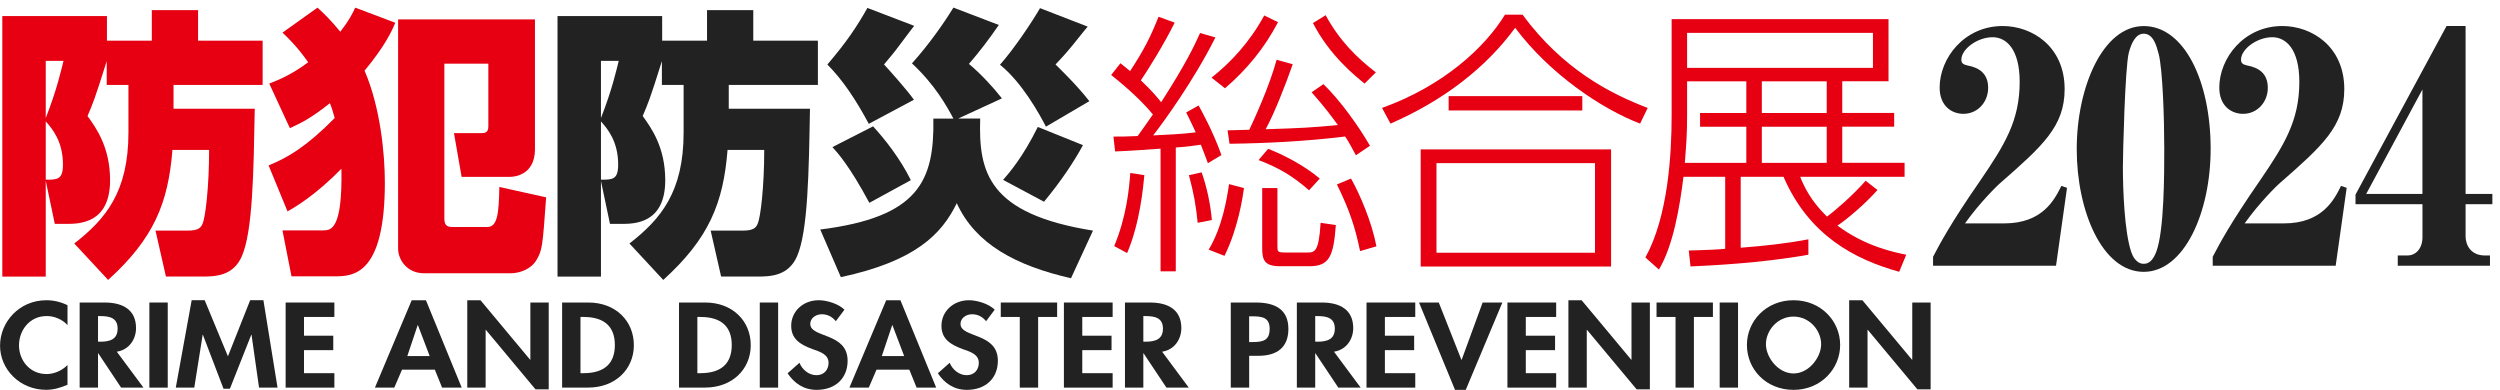 <svg width="327" height="51" viewBox="0 0 327 51" fill="none" xmlns="http://www.w3.org/2000/svg">
<path d="M5.983 23.683V36.179H0.301V2.1H13.989V5.323H19.857V1.329H25.907V5.323H34.352V11.11H22.698V14.225H33.322C33.172 22.541 33.063 30.272 31.625 33.536C30.481 36.137 28.086 36.173 26.424 36.173H21.705L20.339 30.164H24.51C25.84 30.164 26.244 29.872 26.503 29.25C26.87 28.407 27.351 24.449 27.351 19.612H22.554C22 26.577 20.122 31.193 14.145 36.615L9.715 31.85C13.808 28.664 16.799 25.106 16.799 17.34V11.11H13.958V7.995C12.405 12.94 12.153 13.526 11.448 15.176C12.556 16.712 14.398 19.241 14.398 23.57C14.398 29.285 10.305 29.285 8.643 29.285H7.169L5.989 23.677L5.983 23.683ZM5.983 7.965V15.439C7.458 11.702 8.047 8.988 8.306 7.965H5.983ZM5.983 23.504C7.494 23.504 8.234 23.504 8.234 21.525C8.234 18.482 6.832 16.832 5.983 15.881V23.504Z" fill="#E60012"/>
<path d="M35.146 21.633C37.542 20.64 39.944 19.325 43.778 15.439C43.519 14.524 43.447 14.231 43.152 13.496C40.533 15.582 39.203 16.168 37.915 16.76L35.218 10.931C36.434 10.453 38.096 9.795 40.311 8.145C39.023 6.315 37.951 5.215 36.952 4.265L41.527 1C42.339 1.736 43.152 2.501 44.512 4.151C45.728 2.573 46.059 1.843 46.468 1L51.705 2.979C51.302 3.93 50.453 5.909 47.684 9.245C49.749 14.01 50.339 20.126 50.339 23.869C50.339 35.886 46.246 36.143 43.844 36.143H38.126L36.946 30.134H42.225C43.26 30.134 44.807 30.134 44.657 22.075C41.226 25.555 38.716 27.02 37.608 27.647L35.134 21.639L35.146 21.633ZM69.974 2.537V19.504C69.974 23.133 66.91 23.133 66.687 23.133H60.379L59.38 17.418H62.811C63.437 17.418 63.876 17.382 63.876 16.503V8.33H58.122V28.556C58.122 29.291 58.308 29.692 59.157 29.692H63.732C65.098 29.692 65.242 27.863 65.315 24.455L71.436 25.812C70.961 32.406 70.919 32.699 70.184 33.985C69.522 35.157 68.041 35.743 66.789 35.743H55.467C53.216 35.743 52.072 33.949 52.072 32.52V2.537H69.974Z" fill="#E60012"/>
<path d="M78.605 36.179H72.923V2.1H86.611V5.323H92.48V1.329H98.529V5.323H106.98V11.11H95.321V14.225H105.945C105.794 22.541 105.686 30.272 104.247 33.536C103.104 36.137 100.702 36.173 99.047 36.173H94.321L92.955 30.164H97.12C98.451 30.164 98.854 29.872 99.113 29.25C99.48 28.407 99.962 24.449 99.962 19.612H95.164C94.61 26.577 92.732 31.193 86.755 36.615L82.331 31.85C86.43 28.664 89.416 25.106 89.416 17.34V11.11H86.575V7.995C85.028 12.94 84.769 13.526 84.065 15.176C85.172 16.712 87.014 19.241 87.014 23.57C87.014 29.285 82.921 29.285 81.26 29.285H79.785L78.605 23.677V36.179ZM78.605 7.965V15.439C80.08 11.702 80.67 8.988 80.929 7.965H78.605ZM78.605 23.504C80.116 23.504 80.856 23.504 80.856 21.525C80.856 18.482 79.454 16.832 78.605 15.881V23.504Z" fill="#222222"/>
<path d="M124.707 15.511C123.822 13.861 122.311 11.11 119.283 8.288C121.571 5.759 123.635 2.758 124.707 0.994L130.648 3.266C129.354 5.138 128.138 6.746 126.735 8.36C128.282 9.645 129.943 11.439 131.051 12.868L125.333 15.505H128.21C127.987 22.506 129.209 27.964 142.963 30.164L140.086 36.394C132.893 34.744 127.614 31.958 125.146 26.577C123.154 30.679 119.687 34.164 109.984 36.251L107.287 30.021C120.162 28.407 122.227 23.683 122.082 15.511H124.707ZM113.643 16.204C111.946 13.053 110.285 10.524 108.22 8.438C110.694 5.544 112.054 3.529 113.457 1.036L119.578 3.38C119.283 3.744 119.097 4.002 117.55 6.052C117.032 6.788 116.075 7.882 115.63 8.432C116.183 9.018 118.615 11.732 119.542 13.047L113.637 16.198L113.643 16.204ZM113.715 26.535C111.061 21.591 109.508 19.941 108.882 19.241L114.197 16.527C115.75 18.213 117.742 20.742 119.139 23.564L113.715 26.529V26.535ZM136.811 16.569C135.963 14.919 133.675 10.775 130.798 8.468C132.682 6.345 135.042 2.788 136.035 1.066L142.271 3.481C141.94 3.846 141.795 4.067 140.278 5.939C139.285 7.146 138.689 7.768 138.063 8.432C138.581 8.946 140.868 11.146 142.488 13.233L136.805 16.569H136.811ZM131.207 23.528C132.092 22.506 133.754 20.599 135.746 16.605L141.651 18.984C140.507 21.113 138.774 23.713 136.559 26.386L131.207 23.528Z" fill="#222222"/>
<path d="M158.98 4.886C156.175 10.494 152.154 16.025 150.83 17.711C152.455 17.639 154.815 17.525 156.404 17.31C155.736 15.881 155.519 15.439 155.152 14.709L156.777 13.795C157.18 14.53 158.655 17.167 159.763 20.282L157.993 21.346C157.548 20.174 157.403 19.732 157.072 18.93C156.26 19.038 155.339 19.188 153.792 19.295V35.491H151.799V19.445C150.469 19.552 147.08 19.773 145.858 19.809L145.636 17.866C146.629 17.866 147.369 17.866 148.808 17.794C149.47 16.88 150.319 15.666 150.8 14.973C149.512 13.394 147.556 11.565 145.341 9.807L146.557 8.27C147.219 8.785 147.441 9.006 147.815 9.299C149.584 6.584 150.397 5.048 151.54 2.19L153.647 2.961C152.353 5.598 150.252 9.006 149.223 10.512C150.626 11.834 151.402 12.748 151.878 13.37C155.128 8.312 156.193 6.04 156.97 4.318L158.998 4.904L158.98 4.886ZM145.738 32.185C147.321 28.413 147.694 24.748 147.839 22.619L149.681 22.912C149.53 24.449 149.127 29.106 147.429 33.1L145.732 32.185H145.738ZM156.657 29.142C156.398 26.685 156.175 25.441 155.513 22.912L157.174 22.547C157.837 24.383 158.354 26.798 158.505 28.777L156.663 29.142H156.657ZM158.095 32.657C159.865 29.728 160.497 25.955 160.756 24.084L162.712 24.598C162.562 25.698 161.972 29.8 160.166 33.465L158.101 32.657H158.095ZM158.463 10.16C160.973 8.181 163.441 5.544 165.361 2.023L167.166 2.901C165.361 6.345 163.073 9.095 160.232 11.547L158.463 10.154V10.16ZM169.087 8.402C168.238 10.859 166.685 14.853 165.547 16.904C170.122 16.76 171.669 16.682 174.991 16.354C173.992 14.996 173.481 14.267 171.56 12.067L173.107 11.003C175.323 13.167 177.718 16.503 179.193 19.068L177.351 20.311C176.797 19.283 176.502 18.697 175.949 17.854C170.928 18.476 165.878 18.733 160.822 18.805L160.563 17.047C160.858 17.047 163.037 16.975 163.404 16.975C163.994 15.732 166.023 11.367 166.98 7.816L169.087 8.402ZM171.223 24.891C169.05 22.984 167.275 21.962 164.62 20.933L165.872 19.468C167.714 20.162 170.597 21.633 172.626 23.355L171.223 24.891ZM167.088 32.185C167.088 32.921 167.088 33.028 168.16 33.028H170.965C171.922 33.028 172.512 33.028 172.734 29.142L174.727 29.435C174.432 33.501 173.878 34.822 171.296 34.822H167.383C165.319 34.822 165.096 33.907 165.096 32.442V24.598H167.088V32.185ZM173.396 1.993C175.238 5.365 177.489 7.565 179.963 9.466L178.489 10.931C177.309 9.98 173.914 7.266 171.735 3.015L173.396 1.987V1.993ZM177.899 32.849C177.273 29.77 176.496 27.426 174.871 24.126L176.713 23.355C177.857 25.369 179.446 29.07 180.036 32.221L177.899 32.843V32.849Z" fill="#E60012"/>
<path d="M180.77 14.117C188.92 11.188 194.307 6.094 196.853 1.915H199.141C204.45 9.095 210.613 12.246 215.519 14.117L214.526 16.168C209.434 14.225 202.644 9.61 198.184 3.637C194.379 8.838 188.848 13.131 181.877 16.168L180.77 14.117ZM210.728 19.54V34.858H185.826V19.54H210.728ZM208.627 21.334H187.891V33.058H208.627V21.334ZM206.966 14.446H189.48V12.575H206.966V14.446Z" fill="#E60012"/>
<path d="M245.573 24.855C243.912 26.727 241.516 28.741 240.336 29.507C244.026 32.257 247.752 32.986 249.335 33.315L248.414 35.551C242.624 33.937 236.611 30.822 233.288 23.128H227.684V32.4C230.633 32.179 233.697 31.85 236.538 31.3V33.315C230.302 34.451 223.332 34.744 221.117 34.852L220.894 32.765C223.808 32.693 224.843 32.616 225.656 32.544V23.128H220.196C219.715 27.049 218.866 32.108 216.988 35.258L215.218 33.68C218.168 28.329 218.649 20.27 218.649 15.14V2.501H247.018V10.632H240.968V14.775H247.758V16.569H240.968V21.298H249.119V23.128H235.467C235.906 24.263 236.833 26.278 238.97 28.329C240.078 27.522 242.437 25.471 244.026 23.642L245.573 24.849V24.855ZM228.418 10.638H220.672V15.11C220.672 17.782 220.557 18.847 220.377 21.304H228.418V16.575H222.369V14.781H228.418V10.638ZM244.983 4.3H220.672V8.88H244.983V4.3ZM238.934 10.638H230.447V14.781H238.934V10.638ZM238.934 16.575H230.447V21.304H238.934V16.575Z" fill="#E60012"/>
<path d="M252.844 34.762V33.59C253.741 31.874 255.102 29.274 258.996 23.654C262.228 18.918 264.173 15.774 264.173 10.698C264.173 6.423 262.421 4.868 260.633 4.868C258.647 4.868 256.546 6.417 256.546 7.804C256.546 8.223 256.739 8.432 257.323 8.557C258.918 8.85 260.05 9.645 260.05 11.493C260.05 13.34 258.689 14.889 256.817 14.889C255.3 14.889 253.705 13.884 253.705 11.451C253.705 7.637 256.895 3.404 261.958 3.404C265.774 3.404 270.054 6.046 270.054 11.66C270.054 16.521 267.176 19.08 261.729 23.857C261.259 24.233 258.888 26.583 257.022 29.22H262.156C267.176 29.22 268.735 26.117 269.626 24.317L270.367 24.568L268.928 34.756H252.857L252.844 34.762Z" fill="#222222"/>
<path d="M280.395 35.557C274.983 35.557 271.637 27.635 271.637 19.504C271.637 11.373 275.062 3.41 280.395 3.41C285.728 3.41 289.153 10.662 289.153 19.462C289.153 27.803 285.692 35.557 280.395 35.557ZM282.339 7.009C282.068 5.963 281.641 4.408 280.395 4.408C279.305 4.408 278.757 5.747 278.45 6.883C277.945 8.856 277.674 20.299 277.674 21.806C277.674 24.742 277.866 30.272 278.763 32.956C278.92 33.417 279.383 34.505 280.401 34.505C281.099 34.505 281.604 34.045 282.032 32.956C283.085 30.188 283.085 22.727 283.085 19.456C283.085 15.642 282.893 9.143 282.345 7.009H282.339Z" fill="#222222"/>
<path d="M289.423 34.762V33.59C290.32 31.874 291.681 29.274 295.575 23.654C298.807 18.918 300.752 15.774 300.752 10.698C300.752 6.423 299 4.868 297.212 4.868C295.226 4.868 293.125 6.417 293.125 7.804C293.125 8.223 293.318 8.432 293.902 8.557C295.497 8.85 296.629 9.645 296.629 11.493C296.629 13.34 295.268 14.889 293.396 14.889C291.879 14.889 290.284 13.884 290.284 11.451C290.284 7.637 293.474 3.404 298.537 3.404C302.353 3.404 306.633 6.046 306.633 11.66C306.633 16.521 303.755 19.08 298.308 23.857C297.838 24.233 295.467 26.583 293.601 29.22H298.735C303.755 29.22 305.314 26.117 306.205 24.317L306.946 24.568L305.507 34.756H289.436L289.423 34.762Z" fill="#222222"/>
<path d="M322.499 26.709V30.9C322.499 32.072 323.198 33.417 325.027 33.417H325.689V34.756H313.627V33.417H314.873C316.041 33.417 316.859 32.454 316.859 31.025V26.709H308.101V25.453L320.007 3.404H322.499V25.369H326.002V26.709H322.499ZM316.853 11.702L309.498 25.369H316.853V11.702Z" fill="#222222"/>
<path d="M8.83 42.522C8.162 41.787 7.145 41.339 6.115 41.339C3.81 41.339 2.486 43.258 2.486 45.177C2.486 47.096 3.858 48.926 6.097 48.926C7.127 48.926 8.156 48.441 8.83 47.742V50.325C7.933 50.707 7.03 50.988 6.037 50.988C2.57 50.988 0.006 48.286 0.006 45.219C0.006 42.152 2.474 39.27 6.085 39.27C7.048 39.27 7.999 39.509 8.83 39.922V42.522Z" fill="#222222"/>
<path d="M18.75 50.701H15.842L12.851 46.211H12.821V50.701H10.419V39.569H13.675C16.113 39.569 17.793 40.544 17.793 42.917C17.793 44.334 16.926 45.751 15.277 46.002L18.762 50.695L18.75 50.701ZM12.815 44.693H13.128C14.452 44.693 15.385 44.34 15.385 42.983C15.385 41.626 14.422 41.345 13.146 41.345H12.821V44.693H12.815Z" fill="#222222"/>
<path d="M21.94 50.701H19.538V39.569H21.94V50.701Z" fill="#222222"/>
<path d="M32.865 43.79L30.072 50.845H29.235L26.539 43.79H26.509L25.413 50.695H22.993L25.07 39.27H26.773L29.813 46.606L32.72 39.27H34.454L36.302 50.695H33.882L32.901 43.79H32.865Z" fill="#222222"/>
<path d="M39.763 41.458V43.91H43.591V45.799H39.763V48.812H43.736V50.701H37.361V39.569H43.736V41.458H39.763Z" fill="#222222"/>
<path d="M52.584 48.352L51.573 50.701H49.039L53.848 39.276H55.714L60.391 50.701H57.827L56.876 48.352H52.584ZM54.63 42.534L53.276 46.576H56.202L54.667 42.534H54.63Z" fill="#222222"/>
<path d="M61.119 39.276H62.853L69.341 47.054H69.372V39.569H71.773V50.922H70.04L63.551 43.144H63.521V50.701H61.119V39.276Z" fill="#222222"/>
<path d="M73.525 39.569H76.956C80.519 39.569 82.909 41.972 82.909 45.147C82.909 48.322 80.459 50.695 76.944 50.695H73.525V39.563V39.569ZM75.927 48.812H76.318C79.279 48.812 80.423 47.335 80.423 45.135C80.423 42.714 79.051 41.458 76.318 41.458H75.927V48.812Z" fill="#222222"/>
<path d="M88.814 39.569H92.245C95.808 39.569 98.198 41.972 98.198 45.147C98.198 48.322 95.748 50.695 92.233 50.695H88.814V39.563V39.569ZM91.216 48.812H91.607C94.568 48.812 95.712 47.335 95.712 45.135C95.712 42.714 94.34 41.458 91.607 41.458H91.216V48.812Z" fill="#222222"/>
<path d="M101.779 50.701H99.378V39.569H101.779V50.701Z" fill="#222222"/>
<path d="M109.333 42.02C108.876 41.458 108.286 41.105 107.486 41.105C106.685 41.105 105.981 41.638 105.981 42.361C105.981 44.238 110.868 43.455 110.868 47.186C110.868 49.416 109.333 50.994 106.811 50.994C105.114 50.994 103.868 50.109 103.019 48.824L104.572 47.449C104.897 48.304 105.764 49.075 106.793 49.075C107.823 49.075 108.376 48.322 108.376 47.467C108.376 46.313 107.197 45.99 106.234 45.649C104.65 45.057 103.489 44.334 103.489 42.606C103.489 40.759 105.012 39.27 107.088 39.27C108.184 39.27 109.707 39.754 110.453 40.508L109.327 42.014L109.333 42.02Z" fill="#222222"/>
<path d="M114.648 48.352L113.637 50.701H111.103L115.913 39.276H117.778L122.455 50.701H119.891L118.94 48.352H114.648ZM116.695 42.534L115.341 46.576H118.266L116.731 42.534H116.695Z" fill="#222222"/>
<path d="M128.986 42.02C128.529 41.458 127.939 41.105 127.138 41.105C126.338 41.105 125.634 41.638 125.634 42.361C125.634 44.238 130.521 43.455 130.521 47.186C130.521 49.416 128.986 50.994 126.464 50.994C124.767 50.994 123.521 50.109 122.672 48.824L124.225 47.449C124.55 48.304 125.417 49.075 126.446 49.075C127.475 49.075 128.029 48.322 128.029 47.467C128.029 46.313 126.849 45.99 125.886 45.649C124.303 45.057 123.142 44.334 123.142 42.606C123.142 40.759 124.664 39.27 126.741 39.27C127.837 39.27 129.36 39.754 130.106 40.508L128.98 42.014L128.986 42.02Z" fill="#222222"/>
<path d="M135.788 50.701H133.386V41.458H130.9V39.569H138.274V41.458H135.788V50.701Z" fill="#222222"/>
<path d="M141.561 41.458V43.91H145.389V45.799H141.561V48.812H145.533V50.701H139.159V39.569H145.533V41.458H141.561Z" fill="#222222"/>
<path d="M155.477 50.701H152.57L149.578 46.211H149.548V50.701H147.146V39.569H150.403C152.841 39.569 154.52 40.544 154.52 42.917C154.52 44.334 153.653 45.751 152.004 46.002L155.489 50.695L155.477 50.701ZM149.542 44.693H149.855C151.179 44.693 152.112 44.34 152.112 42.983C152.112 41.626 151.149 41.345 149.873 41.345H149.548V44.693H149.542Z" fill="#222222"/>
<path d="M160.985 50.701V39.569H164.253C166.835 39.569 168.521 40.502 168.521 43.025C168.521 45.386 167.1 46.54 164.584 46.54H163.392V50.701H160.985ZM163.386 44.74H163.88C165.3 44.74 166.071 44.459 166.071 43.013C166.071 41.566 165.156 41.374 163.814 41.374H163.386V44.74Z" fill="#222222"/>
<path d="M177.959 50.701H175.052L172.06 46.211H172.03V50.701H169.628V39.569H172.885C175.323 39.569 177.002 40.544 177.002 42.917C177.002 44.334 176.135 45.751 174.486 46.002L177.971 50.695L177.959 50.701ZM172.024 44.693H172.337C173.661 44.693 174.594 44.34 174.594 42.983C174.594 41.626 173.631 41.345 172.355 41.345H172.03V44.693H172.024Z" fill="#222222"/>
<path d="M181.143 41.458V43.91H184.971V45.799H181.143V48.812H185.116V50.701H178.741V39.569H185.116V41.458H181.143Z" fill="#222222"/>
<path d="M191.153 47.066H191.183L193.928 39.569H196.51L191.719 50.994H190.316L185.609 39.569H188.192L191.153 47.066Z" fill="#222222"/>
<path d="M199.574 41.458V43.91H203.402V45.799H199.574V48.812H203.547V50.701H197.172V39.569H203.547V41.458H199.574Z" fill="#222222"/>
<path d="M205.148 39.276H206.881L213.37 47.054H213.4V39.569H215.802V50.922H214.068L207.58 43.144H207.55V50.701H205.148V39.276Z" fill="#222222"/>
<path d="M221.562 50.701H219.161V41.458H216.675V39.569H224.048V41.458H221.562V50.701Z" fill="#222222"/>
<path d="M227.335 50.701H224.933V39.569H227.335V50.701Z" fill="#222222"/>
<path d="M228.497 45.117C228.497 42.002 231.001 39.27 234.594 39.27C238.188 39.27 240.692 42.002 240.692 45.117C240.692 48.232 238.188 50.994 234.594 50.994C231.001 50.994 228.497 48.31 228.497 45.117ZM230.983 45.028C230.983 46.708 232.554 48.848 234.594 48.848C236.635 48.848 238.206 46.708 238.206 45.028C238.206 43.228 236.701 41.41 234.594 41.41C232.487 41.41 230.983 43.228 230.983 45.028Z" fill="#222222"/>
<path d="M241.871 39.276H243.605L250.094 47.054H250.124V39.569H252.525V50.922H250.792L244.303 43.144H244.273V50.701H241.871V39.276Z" fill="#222222"/>
</svg>

